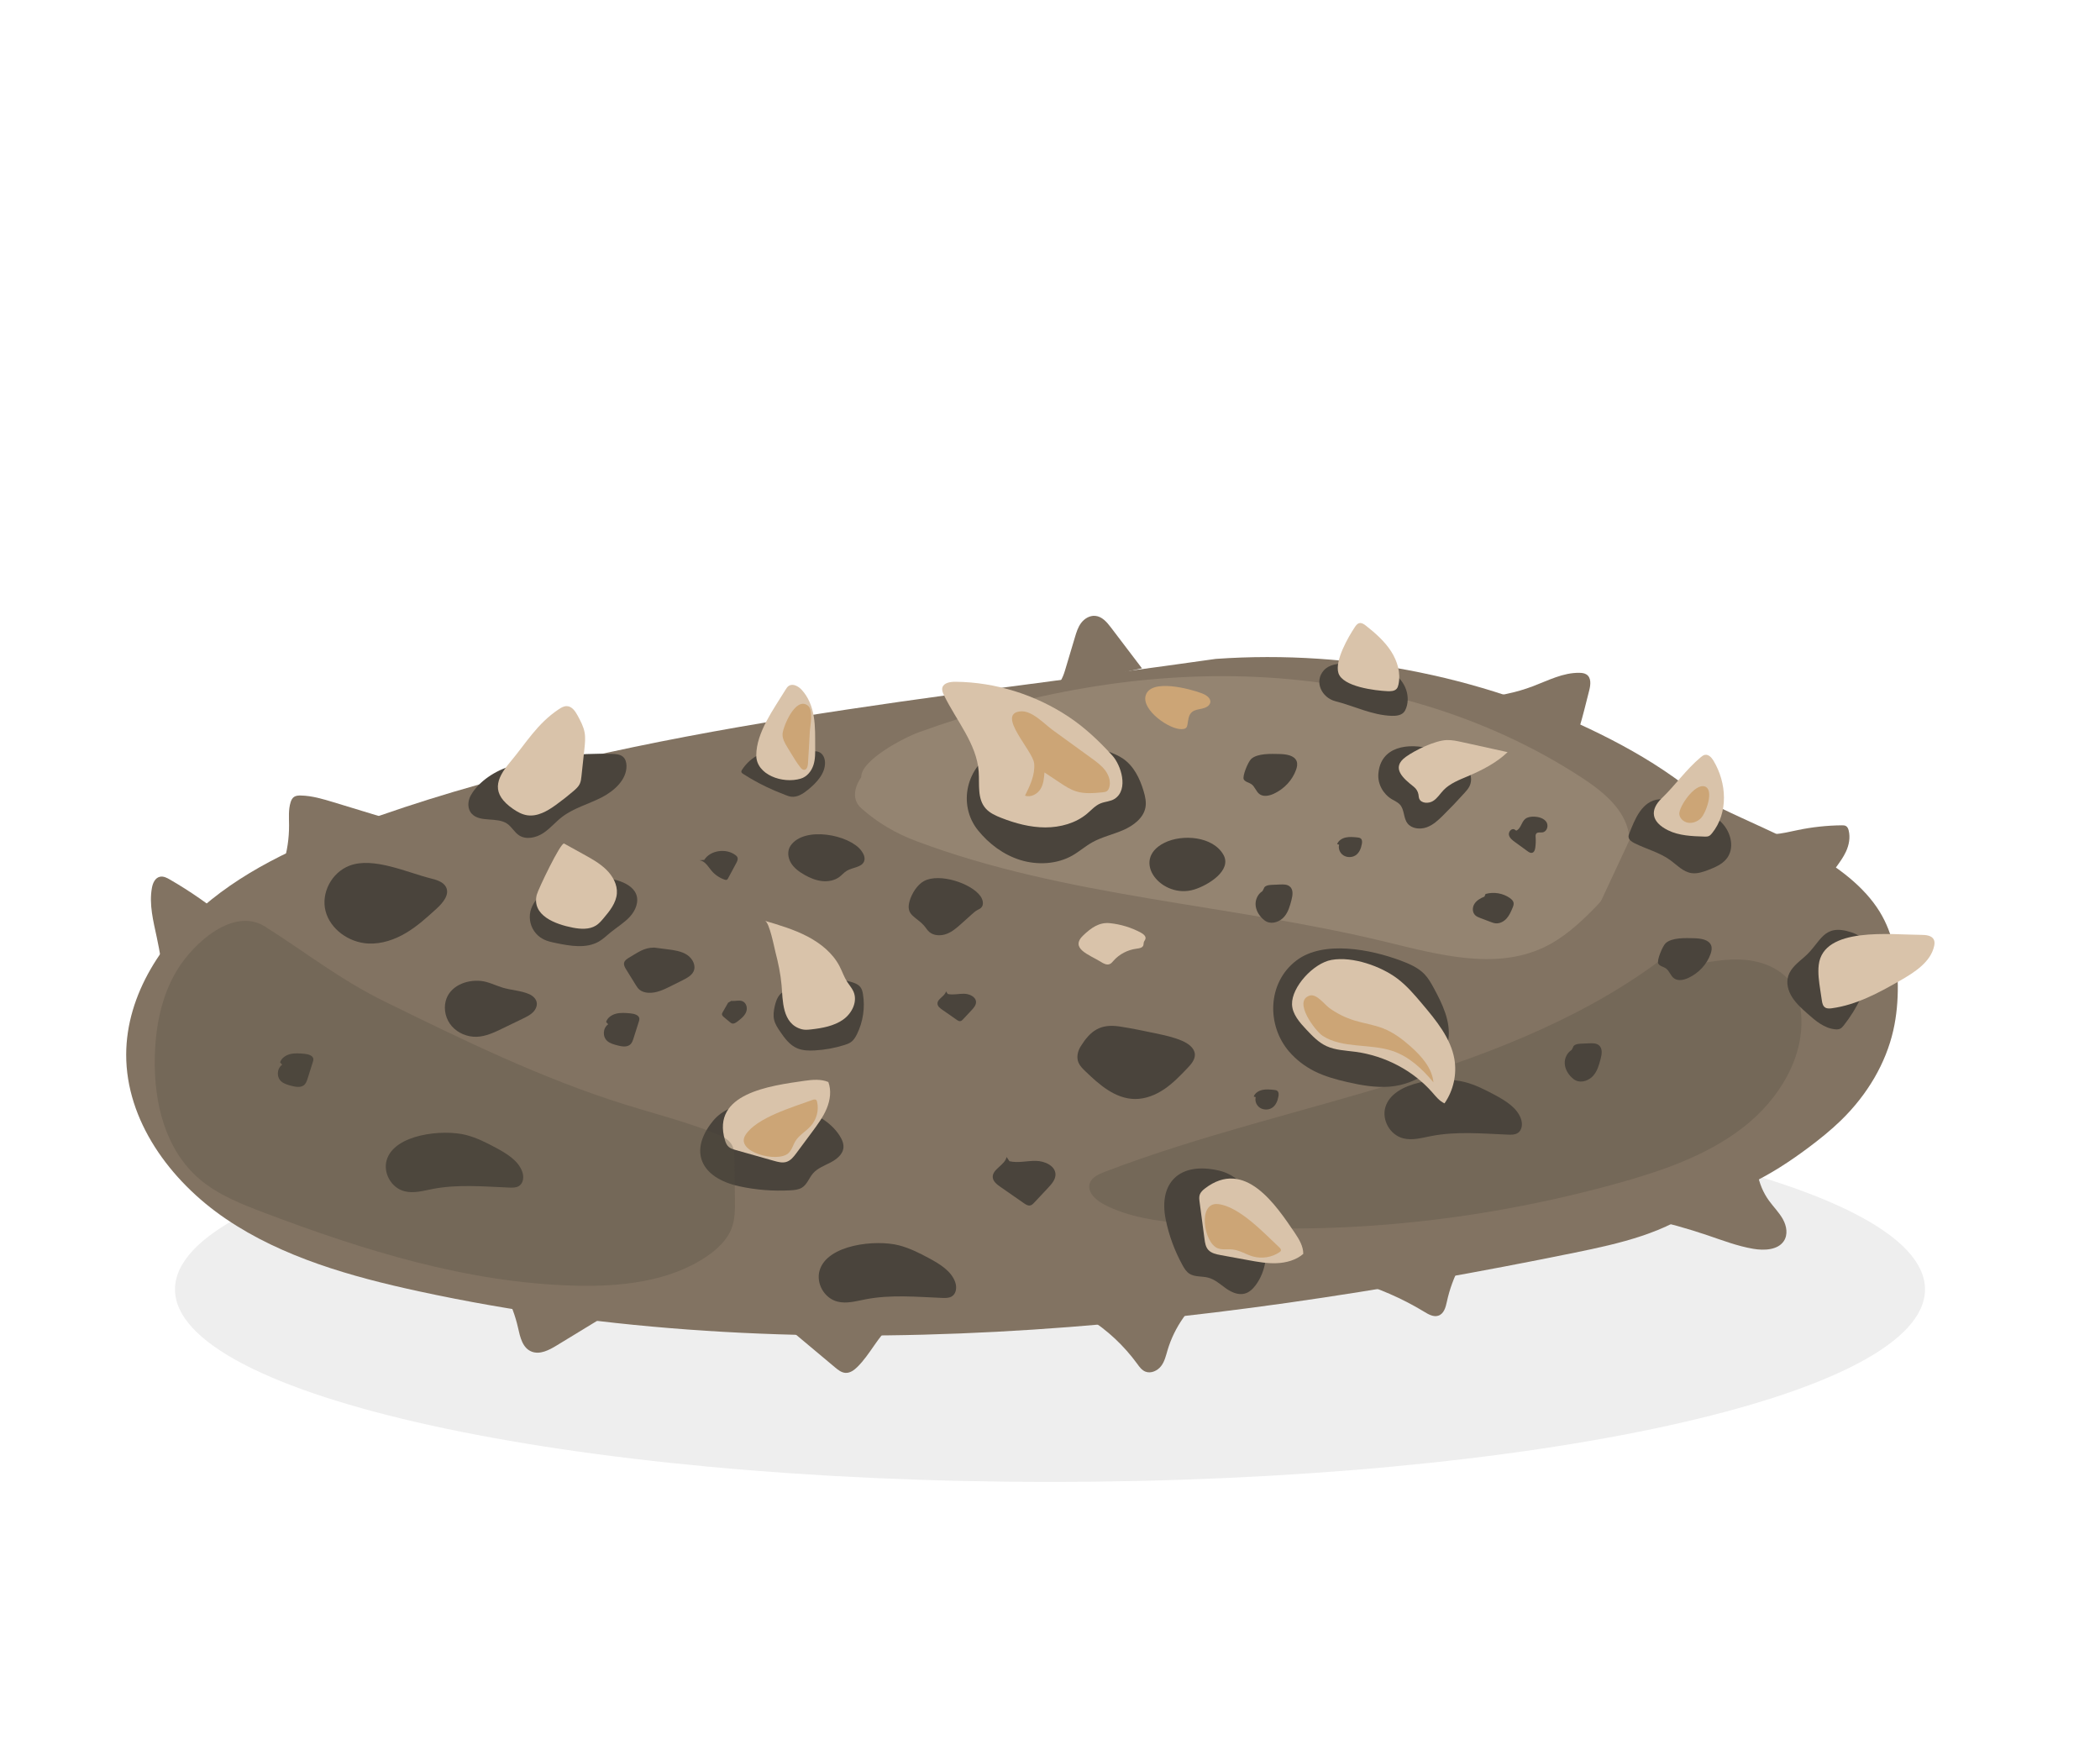 <svg width="180" height="150" viewBox="0 0 180 150" fill="none" xmlns="http://www.w3.org/2000/svg">
<path d="M90 127C131.421 127 165 119.613 165 110.5C165 101.387 131.421 94 90 94C48.579 94 15 101.387 15 110.5C15 119.613 48.579 127 90 127Z" fill="black" fill-opacity="0.07"/>
<path d="M104.204 56.468C80.782 59.818 54.748 62.156 32.537 69.904C27.407 71.694 22.277 73.761 18.114 77.098C13.949 80.433 10.827 85.236 10.816 90.376C10.804 95.991 14.522 101.177 19.369 104.463C24.217 107.749 30.085 109.408 35.91 110.668C68.377 117.698 102.419 113.987 134.981 107.353C138.836 106.567 142.848 105.667 145.856 103.269C148.306 101.313 149.85 98.538 150.991 95.715C153.841 88.665 154.401 80.384 150.446 73.818C147.691 69.246 143.039 65.939 138.141 63.403C127.858 58.083 115.912 55.641 104.204 56.468Z" fill="#827362"/>
<path d="M73.821 69.265C75.192 70.493 76.788 71.425 78.519 72.076C91.362 76.907 105.408 77.474 118.756 80.713C123.227 81.797 128.104 83.153 132.269 81.218C133.946 80.439 135.344 79.181 136.63 77.867C138.355 76.105 140.038 73.851 139.616 71.438C139.247 69.331 137.387 67.826 135.58 66.645C127.37 61.279 117.567 58.47 107.728 58.015C97.889 57.56 88.013 59.4 78.768 62.752C77.403 63.247 73.77 65.174 73.821 66.607C73.821 66.607 72.611 68.183 73.821 69.265Z" fill="#948471"/>
<path d="M83.824 71.153C84.751 72.304 86.003 73.255 87.464 73.706C88.925 74.156 90.601 74.067 91.916 73.32C92.508 72.983 93.016 72.527 93.61 72.194C94.441 71.727 95.406 71.519 96.285 71.135C97.162 70.751 98.01 70.103 98.18 69.207C98.269 68.736 98.159 68.254 98.022 67.793C97.7 66.715 97.18 65.625 96.206 64.98C95.86 64.753 95.471 64.591 95.08 64.44C92.107 63.295 88.428 62.857 85.462 64.308C82.799 65.609 82.067 68.97 83.824 71.153Z" fill="#4A443C"/>
<path d="M81.907 58.428C81.463 58.423 80.907 58.509 80.781 58.909C80.711 59.13 80.808 59.364 80.909 59.573C81.965 61.752 83.717 63.738 83.888 66.127C83.967 67.223 83.744 68.464 84.501 69.3C84.845 69.682 85.344 69.906 85.836 70.098C87.031 70.565 88.303 70.909 89.598 70.91C90.893 70.911 92.22 70.543 93.183 69.729C93.554 69.416 93.879 69.035 94.335 68.85C94.733 68.688 95.202 68.688 95.555 68.452C96.759 67.648 96.084 65.56 95.338 64.745C94.203 63.505 92.991 62.348 91.562 61.404C88.752 59.546 85.35 58.462 81.907 58.428Z" fill="#D9C3AA"/>
<path d="M66.896 85.18C66.611 85.475 66.485 85.875 66.399 86.265C66.318 86.639 66.266 87.027 66.354 87.4C66.441 87.772 66.66 88.105 66.88 88.425C67.264 88.987 67.693 89.57 68.341 89.843C68.804 90.036 69.327 90.049 69.832 90.022C70.698 89.974 71.556 89.818 72.378 89.559C72.567 89.499 72.758 89.433 72.92 89.321C73.172 89.148 73.331 88.882 73.462 88.615C73.979 87.554 74.158 86.35 73.968 85.198C73.933 84.986 73.883 84.769 73.748 84.596C73.559 84.351 73.238 84.234 72.93 84.144C72.071 83.891 71.177 83.739 70.279 83.693C69.808 83.669 69.323 83.674 68.883 83.834C68.381 84.016 68.29 84.417 67.914 84.673C67.597 84.889 67.177 84.892 66.896 85.18Z" fill="#4A443C"/>
<path d="M65.569 78.916C66.812 79.284 68.065 79.657 69.204 80.251C70.344 80.846 71.375 81.687 71.95 82.785C72.188 83.239 72.345 83.728 72.623 84.159C72.796 84.427 73.014 84.67 73.147 84.959C73.534 85.804 73.049 86.829 72.266 87.382C71.482 87.934 70.476 88.115 69.503 88.223C69.242 88.251 68.974 88.276 68.721 88.207C67.014 87.748 67.104 85.699 66.992 84.436C66.909 83.478 66.707 82.517 66.464 81.584C66.368 81.212 65.946 79.027 65.569 78.916Z" fill="#D9C3AA"/>
<path d="M118.144 66.33C118.08 67.175 118.541 68.038 119.3 68.494C119.533 68.635 119.795 68.743 119.979 68.937C120.399 69.378 120.276 70.099 120.65 70.573C121.003 71.019 121.712 71.101 122.267 70.907C122.822 70.715 123.258 70.308 123.666 69.906C124.312 69.27 124.936 68.616 125.538 67.945C125.689 67.777 125.84 67.606 125.943 67.408C126.343 66.64 125.887 65.677 125.168 65.151C124.449 64.624 123.532 64.418 122.657 64.178C120.724 63.648 118.325 63.936 118.144 66.33Z" fill="#4A443C"/>
<path d="M121.186 67.43C121.394 67.595 121.535 67.829 121.581 68.079C121.603 68.205 121.603 68.337 121.652 68.455C121.818 68.853 122.443 68.885 122.825 68.651C123.206 68.418 123.433 68.023 123.738 67.707C124.285 67.141 125.065 66.839 125.807 66.526C127.048 65.999 128.27 65.374 129.224 64.459C127.923 64.173 126.622 63.887 125.322 63.6C124.891 63.505 124.454 63.41 124.011 63.424C123.009 63.456 121.307 64.281 120.497 64.864C119.18 65.816 120.31 66.735 121.186 67.43Z" fill="#D9C3AA"/>
<path d="M106.61 66.795C106.73 67.013 107.038 67.055 107.251 67.196C107.575 67.414 107.658 67.856 107.982 68.073C108.328 68.305 108.812 68.198 109.194 68.019C110.077 67.608 110.774 66.857 111.089 65.979C111.174 65.741 111.231 65.476 111.142 65.239C110.949 64.728 110.236 64.631 109.658 64.619C108.978 64.606 107.782 64.545 107.242 65.046C106.975 65.295 106.464 66.53 106.61 66.795Z" fill="#4A443C"/>
<path d="M114.782 72.389C114.693 72.723 114.842 73.1 115.14 73.298C115.438 73.497 115.866 73.504 116.171 73.315C116.515 73.1 116.665 72.698 116.732 72.315C116.76 72.154 116.767 71.962 116.633 71.856C116.552 71.792 116.44 71.778 116.333 71.767C116.004 71.735 115.667 71.703 115.344 71.774C115.022 71.847 114.712 72.046 114.612 72.344" fill="#4A443C"/>
<path d="M107.632 94.024C107.543 94.356 107.692 94.733 107.989 94.932C108.288 95.131 108.717 95.138 109.021 94.949C109.365 94.735 109.515 94.332 109.582 93.949C109.61 93.788 109.617 93.597 109.484 93.49C109.403 93.426 109.29 93.412 109.184 93.402C108.854 93.369 108.517 93.337 108.195 93.409C107.872 93.481 107.562 93.681 107.461 93.978" fill="#4A443C"/>
<path d="M102.357 76.234C99.581 77.089 96.852 73.726 99.788 72.238C101.33 71.456 103.97 71.668 104.866 73.257C105.611 74.578 103.6 75.852 102.357 76.234Z" fill="#4A443C"/>
<path d="M108.208 76.373C107.811 76.622 107.599 77.089 107.622 77.538C107.644 77.987 107.883 78.411 108.218 78.731C108.325 78.834 108.446 78.929 108.584 78.993C109.086 79.221 109.716 78.977 110.068 78.573C110.422 78.168 110.565 77.641 110.698 77.132C110.804 76.724 110.879 76.214 110.528 75.952C110.307 75.785 109.996 75.79 109.713 75.802C109.467 75.814 109.221 75.824 108.974 75.834C108.71 75.847 108.374 75.912 108.325 76.157" fill="#4A443C"/>
<path d="M88.642 65.428C88.735 66.389 88.291 67.315 87.858 68.191C88.352 68.361 88.915 68.055 89.18 67.63C89.447 67.205 89.489 66.691 89.525 66.198C89.967 66.493 90.41 66.785 90.853 67.079C91.295 67.372 91.748 67.67 92.263 67.827C92.978 68.046 93.751 67.975 94.5 67.902C94.637 67.889 94.78 67.873 94.888 67.794C94.981 67.727 95.034 67.619 95.07 67.514C95.234 67.014 95.058 66.461 94.739 66.032C94.42 65.604 93.972 65.279 93.532 64.959C92.43 64.161 91.327 63.362 90.225 62.562C89.497 62.035 88.432 60.837 87.417 60.968C85.4 61.225 88.536 64.334 88.642 65.428Z" fill="#CCA576"/>
<path d="M40.365 68.143C40.074 68.648 40.041 69.33 40.451 69.755C41.166 70.498 42.588 70.001 43.458 70.582C43.873 70.858 44.092 71.341 44.516 71.606C45.123 71.984 45.962 71.791 46.558 71.4C47.156 71.01 47.605 70.452 48.168 70.018C49.153 69.259 50.42 68.922 51.541 68.354C52.66 67.786 53.725 66.811 53.699 65.616C53.693 65.332 53.612 65.031 53.385 64.844C53.143 64.645 52.795 64.621 52.473 64.61C49.563 64.517 46.637 64.868 43.844 65.641C42.494 66.014 41.052 66.946 40.365 68.143Z" fill="#4A443C"/>
<path d="M43.979 69.326C44.338 69.574 44.731 69.795 45.17 69.866C46.065 70.009 46.923 69.505 47.643 68.985C48.166 68.608 48.672 68.21 49.157 67.794C49.364 67.615 49.571 67.429 49.688 67.191C49.789 66.984 49.815 66.753 49.839 66.526C49.923 65.744 50.008 64.963 50.092 64.181C50.142 63.71 50.193 63.232 50.107 62.765C50.012 62.255 49.76 61.784 49.51 61.323C49.307 60.95 49.022 60.524 48.576 60.516C48.325 60.511 48.098 60.647 47.894 60.783C46.026 62.029 45.091 63.691 43.716 65.326C42.489 66.785 42.083 68.016 43.979 69.326Z" fill="#D9C3AA"/>
<path d="M63.61 65.958C63.569 66.019 63.531 66.091 63.548 66.162C63.566 66.235 63.636 66.284 63.701 66.327C64.564 66.884 65.481 67.368 66.435 67.773C66.721 67.894 67.011 68.009 67.3 68.123C67.47 68.189 67.641 68.257 67.823 68.278C68.349 68.342 68.833 68.022 69.236 67.698C69.997 67.085 70.737 66.288 70.715 65.346C70.707 64.991 70.553 64.602 70.209 64.453C70.029 64.377 69.826 64.376 69.628 64.376C68.552 64.377 67.475 64.378 66.398 64.379C65.214 64.381 64.24 65.01 63.61 65.958Z" fill="#4A443C"/>
<path d="M68.635 66.729C69.181 66.565 69.558 66.078 69.724 65.564C69.889 65.048 69.875 64.5 69.872 63.962C69.868 63.114 69.892 62.259 69.754 61.42C69.616 60.581 69.304 59.745 68.706 59.107C68.432 58.813 67.971 58.557 67.623 58.771C67.493 58.85 67.411 58.982 67.333 59.108C66.328 60.758 64.824 62.766 64.824 64.739C64.823 66.391 67.075 67.198 68.635 66.729Z" fill="#D9C3AA"/>
<path d="M45.529 77.883C45.308 78.508 45.4 79.223 45.774 79.779C45.972 80.076 46.247 80.327 46.576 80.495C46.909 80.665 47.284 80.744 47.655 80.82C48.881 81.075 50.252 81.309 51.324 80.695C51.692 80.483 51.992 80.188 52.317 79.921C52.877 79.461 53.52 79.082 54.002 78.549C54.485 78.017 54.79 77.263 54.518 76.612C54.264 76.004 53.586 75.65 52.923 75.45C50.742 74.791 46.371 75.496 45.529 77.883Z" fill="#4A443C"/>
<path d="M49.111 79.503C49.776 79.631 50.518 79.672 51.083 79.318C51.339 79.158 51.535 78.93 51.725 78.705C52.263 78.073 52.814 77.38 52.874 76.573C52.93 75.819 52.531 75.085 51.974 74.537C51.419 73.99 50.715 73.599 50.02 73.215C49.465 72.908 48.91 72.6 48.354 72.293C48.075 72.138 46.116 76.241 46.008 76.682C45.567 78.458 47.597 79.212 49.111 79.503Z" fill="#D9C3AA"/>
<path d="M92.638 89.66C92.37 90.085 92.249 90.621 92.448 91.078C92.572 91.363 92.806 91.59 93.034 91.811C94.216 92.951 95.588 94.171 97.281 94.185C98.19 94.192 99.07 93.835 99.806 93.333C100.542 92.832 101.156 92.192 101.764 91.556C102.094 91.211 102.446 90.811 102.417 90.348C102.382 89.806 101.841 89.422 101.316 89.195C100.601 88.886 99.826 88.723 99.058 88.56C98.034 88.344 97.01 88.129 95.975 87.972C94.283 87.714 93.461 88.358 92.638 89.66Z" fill="#4A443C"/>
<path d="M79.18 79.302C79.349 79.485 79.468 79.708 79.657 79.872C80.045 80.207 80.658 80.219 81.147 80.032C81.636 79.846 82.029 79.495 82.412 79.153C82.701 78.893 82.991 78.633 83.28 78.374C83.433 78.235 83.588 78.095 83.772 77.994C83.875 77.936 83.988 77.892 84.075 77.814C84.362 77.564 84.257 77.108 84.04 76.803C83.253 75.692 80.521 74.803 79.209 75.502C78.601 75.826 78.14 76.608 77.964 77.225C77.621 78.432 78.471 78.528 79.18 79.302Z" fill="#4A443C"/>
<path d="M73.835 72.913C74.034 73.183 74.19 73.531 74.058 73.835C73.84 74.34 73.081 74.331 72.591 74.621C72.347 74.766 72.169 74.991 71.943 75.158C71.529 75.466 70.97 75.567 70.446 75.507C69.922 75.447 69.429 75.24 68.975 74.986C68.506 74.722 68.06 74.394 67.791 73.946C67.525 73.499 67.467 72.915 67.76 72.481C68.916 70.776 72.805 71.519 73.835 72.913Z" fill="#4A443C"/>
<path d="M94.378 82.443C94.595 82.578 94.857 82.718 95.099 82.63C95.248 82.576 95.35 82.446 95.451 82.329C95.937 81.777 96.649 81.403 97.405 81.305C97.633 81.276 97.913 81.238 97.993 81.036C98.028 80.947 98.013 80.846 98.04 80.753C98.072 80.646 98.161 80.559 98.184 80.45C98.234 80.228 98.002 80.046 97.794 79.932C96.977 79.49 96.061 79.209 95.123 79.115C94.196 79.022 93.506 79.545 92.876 80.136C91.646 81.287 93.359 81.808 94.378 82.443Z" fill="#D9C3AA"/>
<path d="M101.289 62.487C101.416 62.481 101.554 62.471 101.649 62.392C101.735 62.319 101.764 62.206 101.783 62.098C101.85 61.716 101.863 61.28 102.169 61.023C102.403 60.826 102.74 60.797 103.045 60.727C103.351 60.658 103.686 60.495 103.739 60.204C103.808 59.828 103.379 59.553 103.002 59.412C102.026 59.043 98.617 58.112 98.197 59.616C97.851 60.858 100.233 62.532 101.289 62.487Z" fill="#CCA576"/>
<path d="M56.079 81.21C56.453 81.258 56.826 81.306 57.199 81.353C57.785 81.428 58.397 81.511 58.884 81.827C59.372 82.142 59.689 82.765 59.438 83.269C59.266 83.615 58.883 83.819 58.523 84C58.186 84.169 57.85 84.337 57.513 84.505C56.902 84.811 56.248 85.127 55.557 85.081C55.284 85.063 55.007 84.982 54.805 84.81C54.668 84.693 54.573 84.54 54.479 84.388C54.21 83.953 53.939 83.518 53.67 83.082C53.559 82.902 53.444 82.699 53.498 82.498C53.551 82.298 53.751 82.17 53.936 82.061C54.707 81.61 55.192 81.21 56.079 81.21Z" fill="#4A443C"/>
<path d="M36.928 75.282C37.434 75.407 37.999 75.578 38.228 76.02C38.561 76.663 37.968 77.373 37.423 77.87C36.601 78.618 35.774 79.373 34.808 79.949C33.842 80.524 32.716 80.915 31.573 80.861C29.892 80.782 28.305 79.619 27.906 78.084C27.507 76.547 28.406 74.78 29.965 74.186C32.003 73.409 34.935 74.788 36.928 75.282Z" fill="#4A443C"/>
<path d="M45.347 85.194C45.652 85.327 45.928 85.567 45.997 85.876C46.07 86.195 45.91 86.53 45.669 86.765C45.427 86.999 45.111 87.153 44.801 87.303C44.212 87.587 43.623 87.872 43.035 88.157C42.352 88.487 41.64 88.823 40.873 88.853C40.062 88.882 39.245 88.538 38.73 87.95C38.215 87.362 38.013 86.542 38.2 85.801C38.519 84.536 39.927 83.934 41.228 84.068C41.864 84.133 42.476 84.459 43.078 84.64C43.808 84.86 44.656 84.892 45.347 85.194Z" fill="#4A443C"/>
<path d="M52.13 87.782C51.666 88.112 51.629 88.848 52.056 89.218C52.288 89.42 52.605 89.506 52.911 89.587C53.272 89.682 53.698 89.765 53.987 89.541C54.167 89.403 54.241 89.182 54.306 88.973C54.458 88.495 54.61 88.017 54.761 87.539C54.785 87.462 54.81 87.383 54.804 87.302C54.781 86.987 54.352 86.874 54.017 86.844C53.617 86.809 53.207 86.775 52.819 86.87C52.431 86.966 52.061 87.218 51.953 87.582" fill="#4A443C"/>
<path d="M24.187 91.246C23.724 91.578 23.686 92.312 24.112 92.682C24.345 92.885 24.663 92.972 24.968 93.052C25.328 93.146 25.755 93.229 26.043 93.007C26.223 92.868 26.298 92.646 26.364 92.437C26.515 91.959 26.667 91.482 26.818 91.004C26.841 90.927 26.867 90.847 26.861 90.767C26.838 90.451 26.409 90.34 26.073 90.309C25.674 90.275 25.264 90.241 24.876 90.336C24.488 90.432 24.118 90.683 24.009 91.047" fill="#4A443C"/>
<path d="M59.955 73.725C60.433 73.786 60.69 74.264 60.987 74.62C61.274 74.963 61.662 75.229 62.097 75.381C62.164 75.404 62.242 75.425 62.306 75.393C62.353 75.369 62.379 75.321 62.404 75.276C62.638 74.841 62.871 74.406 63.106 73.971C63.192 73.811 63.279 73.624 63.202 73.46C63.167 73.385 63.101 73.327 63.032 73.277C62.234 72.674 60.878 72.866 60.361 73.696" fill="#4A443C"/>
<path d="M62.409 85.934C62.256 86.201 62.103 86.469 61.949 86.737C61.915 86.798 61.879 86.861 61.883 86.929C61.888 87.029 61.974 87.108 62.054 87.175C62.225 87.316 62.395 87.459 62.565 87.6C62.619 87.645 62.675 87.692 62.745 87.711C62.904 87.758 63.064 87.652 63.194 87.554C63.497 87.325 63.813 87.078 63.952 86.736C64.094 86.394 63.981 85.933 63.619 85.797C63.328 85.689 62.997 85.821 62.689 85.774" fill="#4A443C"/>
<path d="M40.895 98.817C40.742 99.085 40.589 99.353 40.435 99.62C40.4 99.681 40.365 99.744 40.368 99.812C40.374 99.913 40.46 99.991 40.54 100.058C40.711 100.2 40.881 100.342 41.051 100.483C41.105 100.529 41.161 100.575 41.231 100.595C41.39 100.641 41.55 100.536 41.679 100.438C41.983 100.208 42.299 99.961 42.438 99.619C42.58 99.277 42.467 98.816 42.105 98.681C41.814 98.573 41.483 98.705 41.175 98.657" fill="#4A443C"/>
<path d="M81.085 84.958C81.002 85.39 80.31 85.603 80.358 86.04C80.38 86.254 80.58 86.406 80.764 86.534C81.178 86.822 81.591 87.111 82.005 87.398C82.099 87.463 82.207 87.533 82.322 87.511C82.412 87.493 82.479 87.427 82.54 87.363C82.782 87.103 83.025 86.845 83.267 86.586C83.462 86.377 83.669 86.141 83.659 85.864C83.643 85.425 83.099 85.172 82.631 85.164C82.164 85.156 81.687 85.289 81.234 85.183" fill="#4A443C"/>
<path d="M86.278 99.153C86.144 99.859 85.017 100.204 85.095 100.916C85.132 101.263 85.457 101.511 85.755 101.72C86.429 102.188 87.104 102.657 87.777 103.126C87.93 103.232 88.108 103.345 88.293 103.309C88.44 103.282 88.549 103.171 88.647 103.066C89.041 102.645 89.437 102.224 89.832 101.802C90.15 101.464 90.487 101.078 90.47 100.627C90.446 99.912 89.559 99.501 88.796 99.487C88.034 99.474 87.261 99.691 86.522 99.517" fill="#4A443C"/>
<path d="M127.236 76.841C126.889 76.975 126.551 77.176 126.367 77.484C126.183 77.791 126.195 78.221 126.473 78.46C126.59 78.56 126.74 78.62 126.888 78.676C127.179 78.786 127.469 78.897 127.758 79.007C127.896 79.059 128.034 79.112 128.182 79.128C128.541 79.168 128.894 78.981 129.13 78.722C129.366 78.463 129.504 78.142 129.638 77.827C129.703 77.675 129.769 77.51 129.732 77.35C129.695 77.19 129.561 77.067 129.424 76.967C128.838 76.548 128.035 76.414 127.332 76.614" fill="#4A443C"/>
<path d="M129.777 71.062C129.506 70.997 129.278 71.32 129.342 71.575C129.406 71.831 129.641 72.011 129.862 72.171C130.217 72.431 130.574 72.689 130.93 72.947C131.044 73.03 131.178 73.117 131.317 73.087C131.499 73.048 131.568 72.842 131.592 72.668C131.637 72.364 131.648 72.056 131.626 71.751C131.618 71.637 131.61 71.509 131.693 71.425C131.814 71.3 132.03 71.361 132.207 71.336C132.605 71.283 132.759 70.754 132.542 70.436C132.323 70.12 131.888 69.999 131.486 69.988C131.221 69.981 130.937 70.018 130.736 70.181C130.396 70.455 130.372 71.013 129.964 71.186" fill="#4A443C"/>
<path d="M142.274 66.409C143.905 67.402 145.602 68.328 147.356 69.184C149.927 70.437 152.624 71.538 155.084 72.917C157.546 74.298 159.8 75.997 161.111 78.127C162.312 80.081 162.659 82.292 162.67 84.458C162.677 85.747 162.571 87.037 162.282 88.306C161.643 91.109 160.09 93.781 157.81 96.005C156.947 96.845 155.985 97.621 154.988 98.366C153.425 99.532 151.76 100.63 149.905 101.5C146.234 103.224 138.343 106.367 134.065 106.587C129.788 106.807 129.086 104.13 124.817 103.82" fill="#827362"/>
<path d="M141.039 70.825C144.163 70.825 144.163 65.981 141.039 65.981C137.915 65.981 137.916 70.825 141.039 70.825Z" fill="#827362"/>
<path d="M139.662 71.401C139.618 71.509 139.578 71.623 139.592 71.738C139.619 71.984 139.87 72.145 140.101 72.262C141.114 72.767 142.259 73.056 143.166 73.715C143.749 74.138 144.266 74.724 144.994 74.827C145.478 74.896 145.962 74.731 146.416 74.558C146.984 74.341 147.567 74.091 147.951 73.643C148.724 72.743 148.397 71.332 147.558 70.487C146.719 69.642 145.509 69.229 144.343 68.864C143.655 68.648 142.941 68.436 142.219 68.499C140.719 68.63 140.12 70.255 139.662 71.401Z" fill="#4A443C"/>
<path d="M142.979 71.158C143.92 71.622 145.025 71.664 146.087 71.696C146.213 71.7 146.345 71.703 146.46 71.655C146.58 71.605 146.668 71.507 146.747 71.408C148.157 69.659 148.017 67.105 146.871 65.192C146.712 64.928 146.456 64.635 146.137 64.692C145.995 64.717 145.878 64.81 145.771 64.901C144.505 65.964 143.61 67.282 142.44 68.407C141.422 69.385 141.49 70.423 142.979 71.158Z" fill="#D9C3AA"/>
<path d="M114.461 60.094C116.073 60.505 117.605 61.291 119.275 61.347C119.647 61.36 120.062 61.319 120.312 61.059C120.418 60.947 120.485 60.807 120.535 60.665C120.945 59.51 120.324 58.112 119.161 57.573C118.708 57.363 118.204 57.277 117.705 57.201C116.551 57.028 114.379 56.431 113.469 57.452C112.606 58.422 113.302 59.798 114.461 60.094Z" fill="#4A443C"/>
<path d="M118.935 59.235C119.213 59.247 119.53 59.232 119.709 59.032C119.797 58.933 119.836 58.806 119.864 58.681C120.086 57.701 119.785 56.665 119.231 55.808C118.676 54.953 117.886 54.254 117.068 53.612C116.914 53.492 116.73 53.365 116.534 53.4C116.353 53.431 116.233 53.587 116.136 53.733C115.564 54.591 114.401 56.605 114.719 57.67C115.071 58.853 117.862 59.186 118.935 59.235Z" fill="#D9C3AA"/>
<path d="M63.374 101.667C64.812 101.98 66.299 102.096 67.771 102.01C68.103 101.991 68.449 101.957 68.728 101.788C69.189 101.509 69.344 100.95 69.691 100.553C70.067 100.124 70.642 99.907 71.161 99.64C71.679 99.371 72.199 98.977 72.287 98.428C72.348 98.043 72.18 97.657 71.966 97.324C71.168 96.08 69.717 95.304 68.218 94.953C65.897 94.407 62.719 94.108 61.112 96.069C59.008 98.638 60.038 100.941 63.374 101.667Z" fill="#4A443C"/>
<path d="M62.139 97.712C62.202 97.929 62.294 98.149 62.472 98.299C62.638 98.438 62.857 98.501 63.069 98.561C64.163 98.87 65.255 99.178 66.349 99.487C66.686 99.582 67.047 99.677 67.384 99.582C67.767 99.473 68.023 99.145 68.252 98.836C68.702 98.229 69.154 97.623 69.604 97.016C70.078 96.378 70.555 95.733 70.858 95.008C71.16 94.284 71.273 93.462 71 92.728C70.369 92.464 69.643 92.527 68.96 92.625C65.999 93.05 60.953 93.702 62.139 97.712Z" fill="#D9C3AA"/>
<path d="M90.009 59.001C90.74 58.918 91.085 58.128 91.285 57.462C91.569 56.511 91.853 55.559 92.138 54.609C92.266 54.181 92.4 53.741 92.676 53.379C92.951 53.016 93.404 52.739 93.875 52.779C94.461 52.829 94.878 53.321 95.22 53.771C96.107 54.939 96.996 56.108 97.883 57.276" fill="#827362"/>
<path d="M41.433 108.241C42.911 109.812 43.947 111.746 44.405 113.798C44.582 114.591 44.787 115.543 45.59 115.842C46.296 116.105 47.066 115.702 47.703 115.314C48.989 114.53 50.275 113.748 51.559 112.964C52.709 112.263 53.967 111.536 55.333 111.632" fill="#827362"/>
<path d="M63.57 111.716C64.583 111.449 65.568 112.154 66.353 112.813C68.096 114.272 69.838 115.731 71.58 117.19C71.843 117.41 72.132 117.64 72.483 117.656C72.874 117.673 73.216 117.417 73.486 117.151C74.604 116.051 75.229 114.556 76.427 113.534C77.739 112.415 79.555 112.013 81.285 111.65" fill="#827362"/>
<path opacity="0.3" d="M143.388 81.468C136.645 86.837 128.318 90.134 119.92 92.726C111.521 95.316 102.893 97.287 94.708 100.421C94.18 100.624 93.596 100.885 93.414 101.395C93.148 102.145 93.92 102.853 94.657 103.237C96.719 104.31 99.119 104.636 101.465 104.858C113.871 106.028 126.497 104.757 138.46 101.461C142.35 100.389 146.262 99.059 149.389 96.638C152.517 94.216 154.764 90.505 154.364 86.717C154.268 85.796 154.007 84.867 153.43 84.116C152.54 82.96 150.998 82.371 149.484 82.253C147.97 82.136 146.457 82.433 144.973 82.733" fill="#554D41"/>
<path d="M87.77 111.139C91.718 111.404 95.245 113.817 97.48 116.886C97.669 117.147 97.87 117.427 98.18 117.55C98.657 117.738 99.222 117.469 99.524 117.073C99.826 116.679 99.934 116.188 100.073 115.72C100.658 113.746 101.915 111.953 103.617 110.67C104.38 110.094 105.319 109.464 105.31 108.545" fill="#827362"/>
<path d="M109.232 108.757C113.77 108.821 118.278 110.109 122.087 112.426C122.445 112.645 122.866 112.883 123.272 112.758C123.766 112.606 123.916 112.034 124.018 111.555C124.472 109.449 125.518 107.458 127.022 105.841" fill="#827362"/>
<path d="M135.702 103.533C139.327 103.914 142.904 104.695 146.335 105.856C147.633 106.296 148.919 106.793 150.276 107.023C151.221 107.185 152.379 107.129 152.893 106.369C153.266 105.818 153.146 105.081 152.827 104.501C152.509 103.921 152.02 103.441 151.63 102.902C150.614 101.502 150.304 99.669 150.804 98.039" fill="#827362"/>
<path d="M77.052 106.725C77.967 106.96 78.811 107.389 79.634 107.831C80.561 108.331 81.543 108.93 81.876 109.883C82.026 110.314 81.98 110.873 81.568 111.112C81.332 111.248 81.034 111.243 80.757 111.232C78.559 111.143 76.333 110.933 74.178 111.354C73.387 111.508 72.567 111.747 71.787 111.55C70.634 111.258 69.937 109.97 70.249 108.888C70.899 106.639 75.086 106.219 77.052 106.725Z" fill="#4A443C"/>
<path d="M67.078 62.875C67.044 63.293 67.271 63.684 67.492 64.048C67.601 64.228 67.71 64.407 67.819 64.586C68.066 64.993 68.315 65.402 68.613 65.777C68.688 65.871 68.781 65.969 68.905 65.977C69.141 65.993 69.237 65.699 69.251 65.476C69.312 64.555 69.367 63.634 69.412 62.712C69.439 62.187 69.749 60.858 69.245 60.471C68.191 59.658 67.127 62.267 67.078 62.875Z" fill="#CCA576"/>
<path d="M69.63 94.269C69.734 94.23 69.864 94.195 69.951 94.261C70.005 94.302 70.024 94.369 70.039 94.433C70.205 95.159 69.992 95.953 69.479 96.518C69.079 96.961 68.511 97.268 68.195 97.768C67.974 98.117 67.883 98.549 67.573 98.832C66.634 99.687 62.973 98.723 63.897 97.269C64.849 95.772 68.007 94.868 69.63 94.269Z" fill="#CCA576"/>
<path d="M99.92 104.519C100.196 105.881 100.684 107.205 101.363 108.435C101.516 108.713 101.689 108.996 101.967 109.168C102.425 109.451 103.032 109.357 103.56 109.496C104.131 109.644 104.573 110.052 105.044 110.389C105.514 110.726 106.109 111.014 106.679 110.866C107.078 110.763 107.386 110.463 107.625 110.145C108.513 108.956 108.683 107.396 108.419 105.967C108.012 103.753 107.019 100.901 104.46 100.314C101.106 99.544 99.28 101.36 99.92 104.519Z" fill="#4A443C"/>
<path d="M103.273 101.859C103.088 102.001 102.911 102.169 102.836 102.383C102.768 102.581 102.794 102.796 102.821 103.002C102.962 104.066 103.104 105.13 103.245 106.193C103.289 106.522 103.342 106.87 103.572 107.121C103.833 107.406 104.256 107.494 104.648 107.566C105.421 107.707 106.194 107.85 106.967 107.991C107.78 108.14 108.602 108.291 109.43 108.256C110.257 108.223 111.104 107.988 111.709 107.458C111.712 106.807 111.357 106.21 110.985 105.661C109.375 103.291 106.699 99.22 103.273 101.859Z" fill="#D9C3AA"/>
<path d="M109.655 106.902C109.735 106.977 109.821 107.074 109.792 107.176C109.774 107.238 109.718 107.282 109.66 107.32C109.02 107.755 108.161 107.893 107.403 107.682C106.81 107.517 106.281 107.154 105.667 107.084C105.237 107.034 104.781 107.132 104.38 106.98C103.168 106.519 102.626 102.985 104.416 103.191C106.258 103.404 108.415 105.751 109.655 106.902Z" fill="#CCA576"/>
<path d="M145.775 70.136C145.497 70.408 145.083 70.573 144.688 70.507C144.293 70.441 143.946 70.113 143.94 69.736C143.927 69.116 145.25 67.135 146.116 67.397C146.959 67.651 146.235 69.689 145.775 70.136Z" fill="#CCA576"/>
<path d="M154.673 82.002C154.119 82.481 153.496 82.959 153.28 83.637C153.086 84.244 153.266 84.913 153.611 85.459C153.956 86.004 154.453 86.448 154.943 86.884C155.617 87.485 156.363 88.117 157.287 88.211C157.431 88.226 157.584 88.226 157.714 88.167C157.853 88.106 157.951 87.986 158.042 87.87C159.159 86.448 159.957 84.806 160.366 83.082C160.471 82.642 160.55 82.186 160.472 81.741C160.321 80.889 159.58 80.194 158.715 79.907C156.226 79.085 156.114 80.758 154.673 82.002Z" fill="#4A443C"/>
<path d="M164.672 80.118C165.075 80.12 165.557 80.166 165.744 80.501C165.841 80.677 165.825 80.889 165.782 81.084C165.483 82.448 164.109 83.33 162.842 84.052C161.024 85.088 159.129 86.118 157.025 86.407C156.831 86.433 156.619 86.45 156.454 86.351C156.245 86.225 156.192 85.967 156.158 85.736C156.112 85.433 156.067 85.13 156.021 84.827C155.916 84.124 155.81 83.412 155.89 82.707C156.272 79.38 162.083 80.109 164.672 80.118Z" fill="#D9C3AA"/>
<path d="M150.243 71.163C151.364 71.792 152.783 71.414 154.058 71.145C155.307 70.882 156.586 70.743 157.868 70.73C157.987 70.729 158.114 70.731 158.216 70.787C158.358 70.864 158.422 71.022 158.458 71.171C158.608 71.773 158.489 72.415 158.227 72.982C158.008 73.457 157.695 73.888 157.384 74.315C156.961 74.897 156.537 75.477 156.114 76.059C155.137 77.4 154.155 78.747 152.964 79.926" fill="#827362"/>
<path d="M126.789 59.765C128.369 59.689 129.935 59.364 131.403 58.808C132.7 58.317 133.983 57.635 135.38 57.662C135.585 57.666 135.798 57.688 135.97 57.794C136.408 58.062 136.345 58.673 136.224 59.15C135.557 61.783 135.367 62.675 134.341 65.202" fill="#827362"/>
<path d="M35.099 70.733C32.935 70.074 30.771 69.416 28.608 68.758C27.689 68.479 26.752 68.196 25.786 68.176C25.584 68.171 25.367 68.184 25.203 68.294C25.045 68.401 24.962 68.581 24.908 68.757C24.712 69.39 24.773 70.064 24.776 70.724C24.789 72.978 24.093 75.232 22.796 77.13" fill="#827362"/>
<path d="M19.556 78.86C18.002 77.564 16.326 76.395 14.555 75.373C14.306 75.229 14.023 75.082 13.734 75.133C13.299 75.21 13.095 75.68 13.022 76.091C12.765 77.504 13.141 78.939 13.441 80.344C13.939 82.679 14.232 85.052 14.318 87.431" fill="#827362"/>
<path d="M142.138 82.582C142.258 82.8 142.565 82.841 142.778 82.983C143.104 83.201 143.186 83.642 143.51 83.859C143.855 84.092 144.341 83.984 144.721 83.806C145.605 83.394 146.302 82.644 146.616 81.766C146.702 81.528 146.76 81.263 146.67 81.026C146.477 80.514 145.764 80.418 145.186 80.406C144.505 80.391 143.31 80.332 142.769 80.833C142.502 81.082 141.991 82.317 142.138 82.582Z" fill="#4A443C"/>
<path d="M134.708 89.984C134.31 90.233 134.098 90.7 134.121 91.149C134.145 91.598 134.382 92.022 134.717 92.342C134.826 92.445 134.945 92.54 135.084 92.603C135.586 92.832 136.215 92.588 136.568 92.183C136.921 91.778 137.064 91.251 137.197 90.743C137.305 90.335 137.379 89.825 137.028 89.563C136.806 89.396 136.496 89.401 136.213 89.413C135.966 89.424 135.72 89.435 135.474 89.445C135.209 89.457 134.874 89.523 134.826 89.768" fill="#4A443C"/>
<path d="M125.547 92.731C126.462 92.967 127.306 93.396 128.13 93.839C129.057 94.338 130.038 94.937 130.371 95.891C130.521 96.322 130.475 96.88 130.063 97.118C129.827 97.255 129.529 97.251 129.252 97.239C127.054 97.15 124.827 96.94 122.674 97.361C121.882 97.515 121.062 97.754 120.282 97.557C119.129 97.265 118.432 95.978 118.744 94.896C119.394 92.646 123.582 92.226 125.547 92.731Z" fill="#4A443C"/>
<path d="M39.944 97.268C40.859 97.504 41.703 97.933 42.526 98.375C43.453 98.874 44.435 99.474 44.768 100.427C44.919 100.858 44.872 101.416 44.461 101.655C44.224 101.792 43.927 101.787 43.649 101.776C41.451 101.687 39.225 101.476 37.07 101.898C36.279 102.052 35.459 102.291 34.678 102.093C33.526 101.802 32.829 100.514 33.142 99.432C33.791 97.183 37.978 96.763 39.944 97.268Z" fill="#4A443C"/>
<path d="M110.507 90.134C111.097 90.813 111.831 91.382 112.654 91.797C113.536 92.244 114.508 92.51 115.482 92.734C116.671 93.007 117.893 93.222 119.112 93.127C121.492 92.943 123.832 91.305 124.147 89.083C124.364 87.549 123.64 86.048 122.891 84.669C122.665 84.253 122.43 83.834 122.098 83.487C121.548 82.915 120.773 82.587 120.01 82.304C117.535 81.386 113.455 80.545 111.123 82.314C108.609 84.223 108.562 87.896 110.507 90.134Z" fill="#4A443C"/>
<path d="M110.745 86.064C110.766 86.913 111.398 87.625 111.998 88.262C112.5 88.794 113.019 89.339 113.698 89.653C114.458 90.003 115.333 90.027 116.171 90.139C118.731 90.482 121.136 91.754 122.778 93.63C123.083 93.98 123.382 94.363 123.816 94.559C124.584 93.445 124.89 92.058 124.659 90.747C124.341 88.959 123.101 87.455 121.901 86.033C121.25 85.261 120.59 84.482 119.774 83.866C118.388 82.82 115.95 81.939 114.127 82.266C112.577 82.542 110.71 84.588 110.745 86.064Z" fill="#D9C3AA"/>
<path d="M116.087 87.454C116.899 87.704 117.757 87.821 118.545 88.129C119.442 88.479 120.212 89.062 120.916 89.688C121.86 90.526 122.753 91.544 122.866 92.758C121.928 91.63 120.809 90.561 119.376 90.074C117.43 89.412 115.083 89.878 113.378 88.777C112.738 88.363 110.8 85.801 112.247 85.326C112.852 85.128 113.537 86.099 113.956 86.397C114.598 86.857 115.321 87.217 116.087 87.454Z" fill="#CCA576"/>
<path opacity="0.3" d="M32.945 85.819C39.66 89.113 46.409 92.42 53.598 94.666C56.183 95.473 58.823 96.141 61.33 97.143C61.874 97.36 62.447 97.623 62.729 98.11C62.943 98.481 62.952 98.922 62.956 99.342C62.969 100.494 62.981 101.646 62.993 102.798C63.002 103.62 63.008 104.462 62.719 105.239C62.334 106.274 61.459 107.087 60.507 107.722C57.297 109.861 53.144 110.288 49.212 110.181C40.026 109.927 31.137 107.148 22.614 103.919C20.673 103.183 18.703 102.4 17.145 101.086C14.147 98.556 13.194 94.483 13.267 90.696C13.316 88.062 13.805 85.376 15.207 83.093C16.599 80.826 20.009 77.694 22.728 79.414C26.186 81.601 29.175 83.97 32.945 85.819Z" fill="#554D41"/>
</svg>

